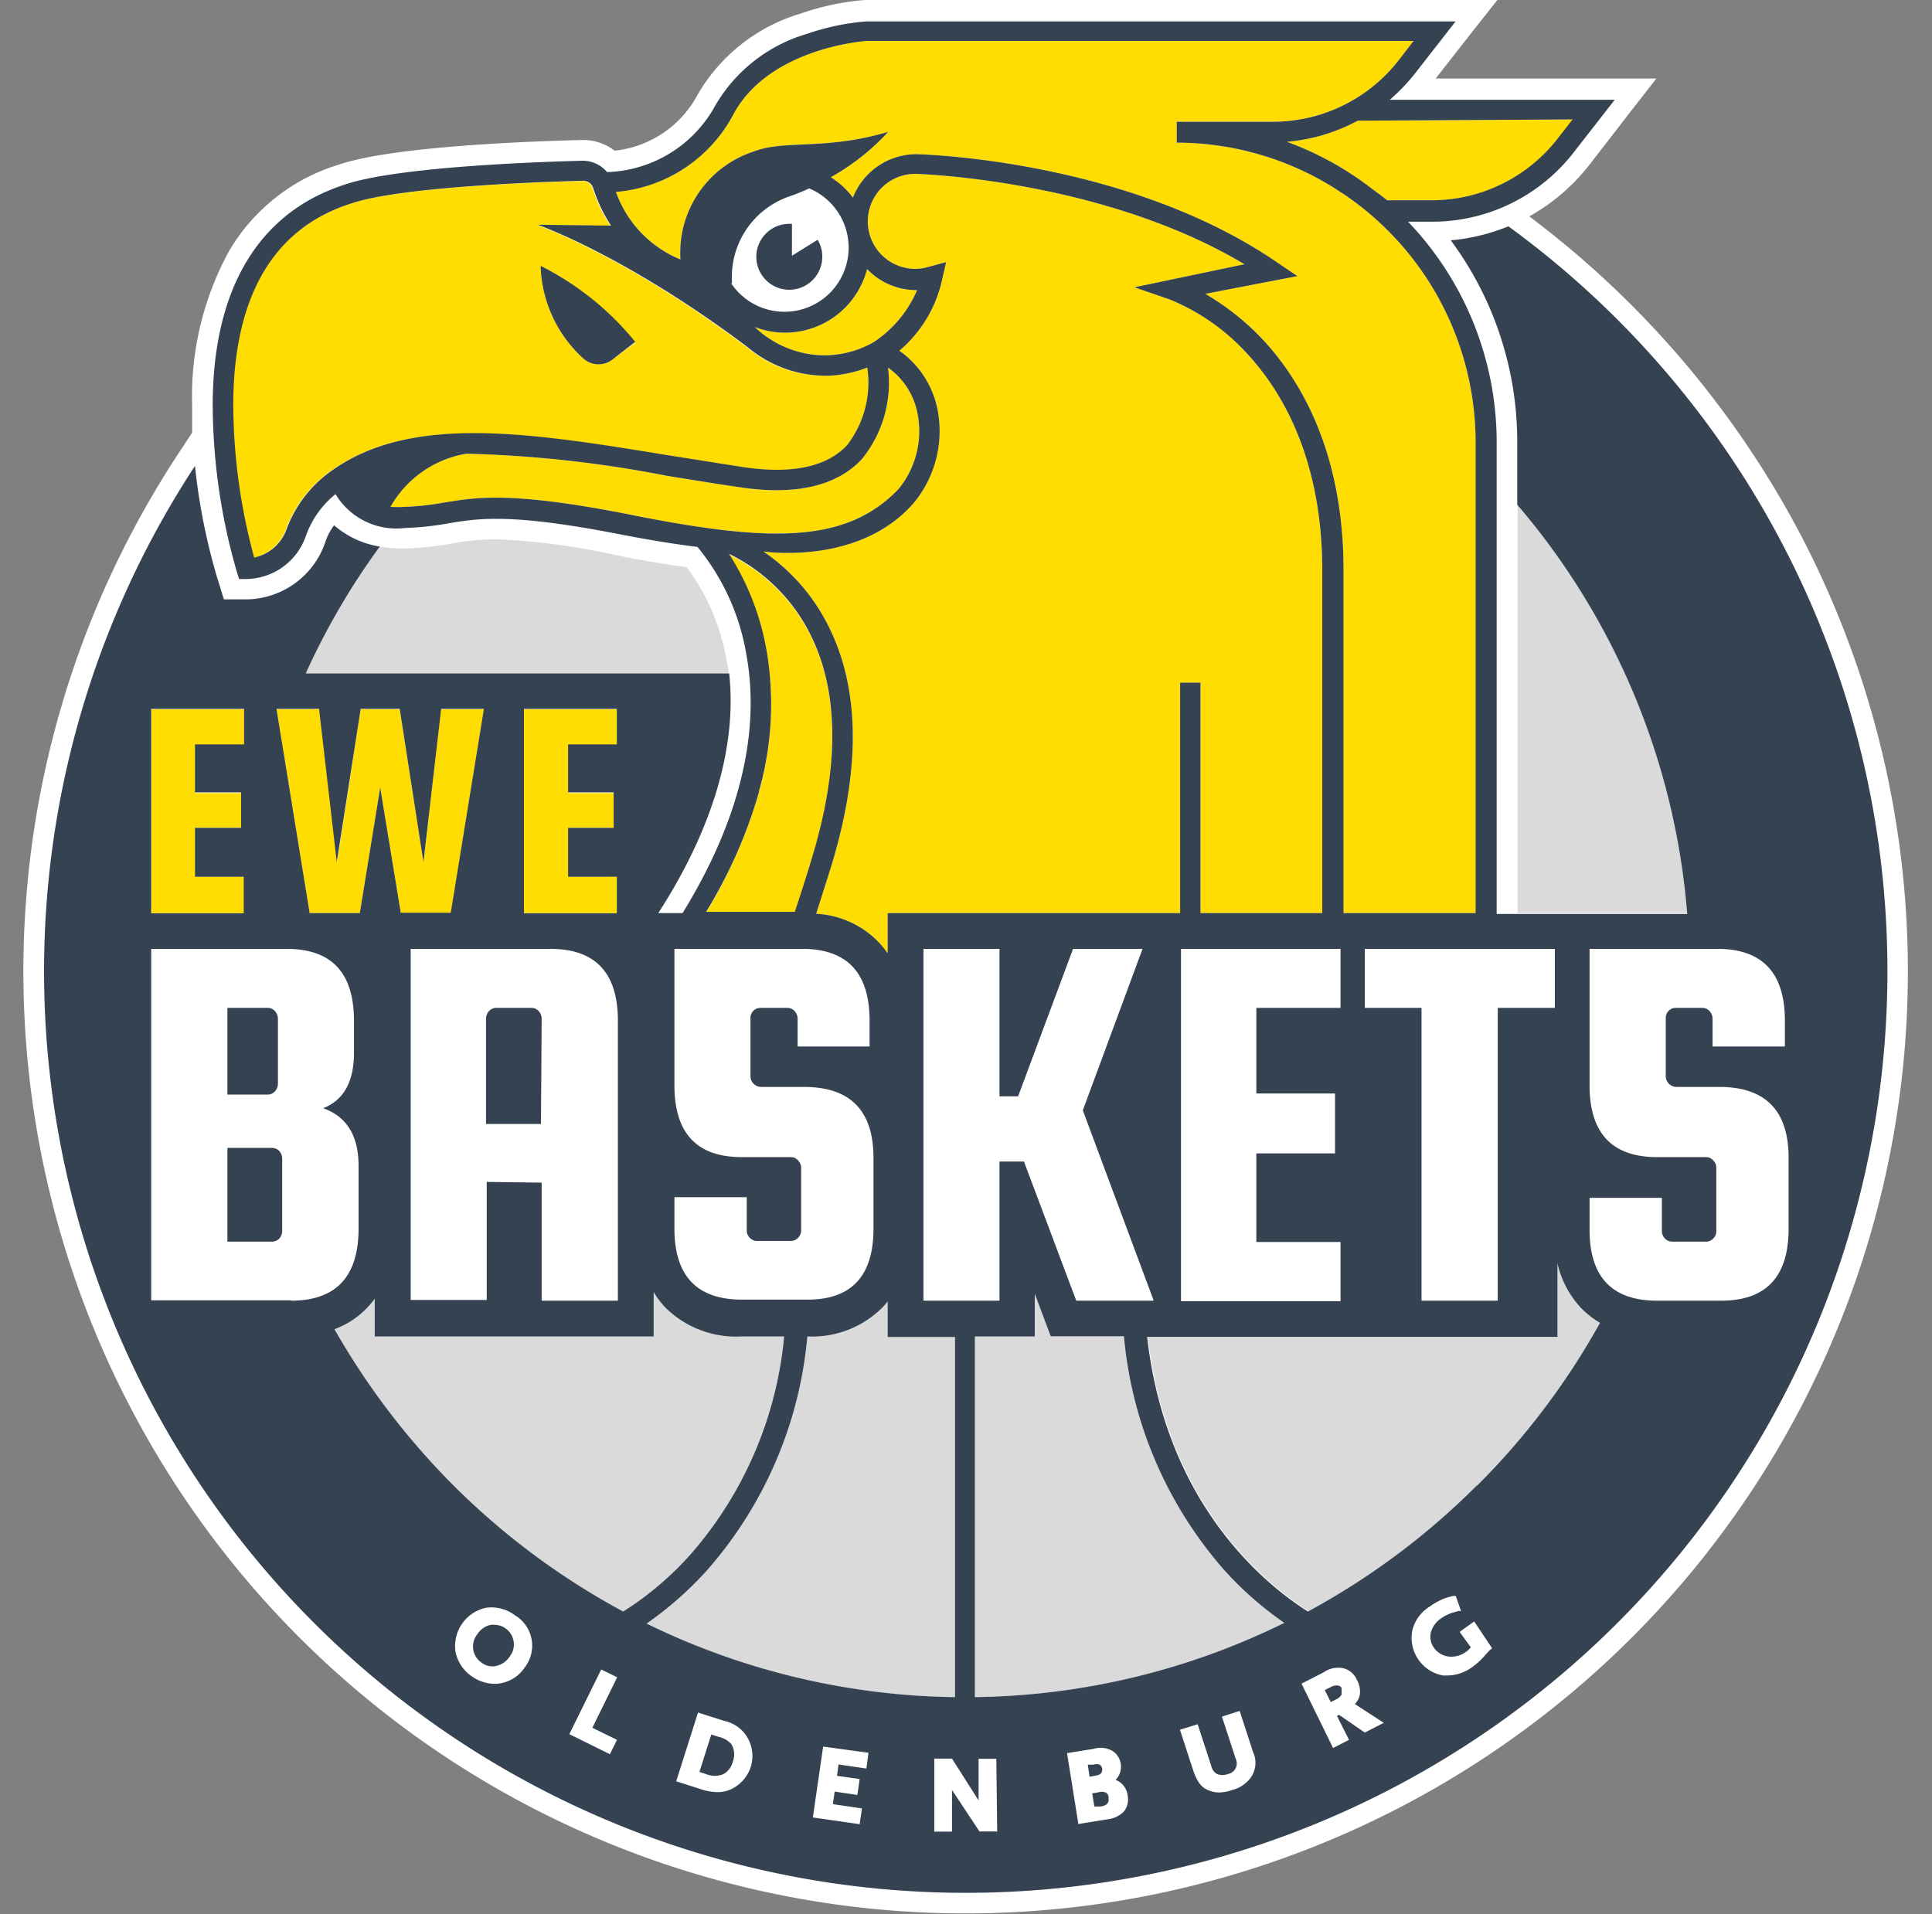 <svg id="Layer_1" data-name="Layer 1" xmlns="http://www.w3.org/2000/svg" viewBox="0 0 109 108"><rect x="0" y="0" width="109" height="108" fill="#808080" stroke="none"/><defs><style>.cls-1{fill:#fff;}.cls-2{fill:#d9dad9;}.cls-3{fill:#fd0;}.cls-4{fill:#354252;}</style></defs><path class="cls-1" d="M84.48,0H48.8a14.42,14.42,0,0,0-3.64.77,10,10,0,0,0-5.8,4.57A6,6,0,0,1,34.67,8.5a2.89,2.89,0,0,0-1.77-.6h-.08c-3.92.1-10.91.42-13.77,1.41a10.83,10.83,0,0,0-6.13,4.86,17.1,17.1,0,0,0-2.08,8.7c0,.52,0,1,0,1.54l-.82,1.25a53.16,53.16,0,1,0,91.65,4.67A53.74,53.74,0,0,0,86.28,12.21a11.27,11.27,0,0,0,3.46-3L92,6.29l1.45-1.86H81l2-2.56L84.48,0Z"/><path class="cls-2" d="M95.19,51.52a40.57,40.57,0,0,0-3.57-13.68l-.05-.12-.28-.58L91.21,37l-.27-.55-.11-.2-.27-.52a2.12,2.12,0,0,1-.11-.21L90.16,35l-.09-.16c-.23-.4-.46-.8-.7-1.18l0,0c-.08-.14-.16-.27-.25-.4l-.2-.33-.24-.35-.24-.36a4,4,0,0,0-.23-.34l-.25-.37-.23-.32-.28-.38-.23-.31-.3-.4-.22-.27-.35-.45-.18-.22-.55-.66V51.52Z"/><path class="cls-2" d="M41.1,38c0-.27-.07-.53-.12-.8A12.24,12.24,0,0,0,38.74,32c-1.19-.16-2.47-.37-3.83-.64A37.87,37.87,0,0,0,28,30.43a13.9,13.9,0,0,0-2.58.25,18.51,18.51,0,0,1-2.53.27h-.2a7.18,7.18,0,0,1-1.25-.11l-.56.78-.13.2-.43.63a1.74,1.74,0,0,0-.11.18A40.06,40.06,0,0,0,17.25,38H41.1Z"/><path class="cls-2" d="M25.57,83.8a41.65,41.65,0,0,1-6.7-8.8,4.79,4.79,0,0,0,1.87-1.24,3.64,3.64,0,0,0,.4-.48v2.13H36.88V72.9a4.58,4.58,0,0,0,.64.86,5.67,5.67,0,0,0,4.33,1.65h2.39A21.73,21.73,0,0,1,39,87.66a17.91,17.91,0,0,1-3.84,3.27A41.13,41.13,0,0,1,25.57,83.8Z"/><path class="cls-2" d="M39.91,88.58a23.08,23.08,0,0,0,5.64-13.17,5.61,5.61,0,0,0,4.25-1.65c.1-.1.19-.21.28-.32v2h3.8V95.76a40.75,40.75,0,0,1-17.4-4.15A19.83,19.83,0,0,0,39.91,88.58Z"/><path class="cls-2" d="M55,95.76V75.41h3.38V73l.9,2.4h4.13a23.14,23.14,0,0,0,5.64,13.17,19.21,19.21,0,0,0,3.41,3A40.6,40.6,0,0,1,55,95.76Z"/><path class="cls-2" d="M83.36,83.8a41.11,41.11,0,0,1-9.53,7.11c-2.36-1.49-8-6-9.07-15.5H87.87V71.29a5.42,5.42,0,0,0,1.29,2.47,5,5,0,0,0,1.11.88A41.15,41.15,0,0,1,83.36,83.8Z"/><polygon class="cls-3" points="29.56 40.02 34.8 40.02 34.8 42.04 32.05 42.04 32.05 44.75 34.62 44.75 34.62 46.7 32.05 46.7 32.05 49.46 34.8 49.46 34.8 51.52 29.56 51.52 29.56 40.02"/><polygon class="cls-3" points="18.02 40.02 19.02 48.67 20.35 40.02 22.55 40.02 23.89 48.67 24.88 40.02 27.3 40.02 25.43 51.52 22.61 51.52 21.45 44.46 20.3 51.52 17.47 51.52 15.6 40.02 18.02 40.02"/><polygon class="cls-3" points="8.53 40.02 13.77 40.02 13.77 42.04 11.02 42.04 11.02 44.75 13.6 44.75 13.6 46.7 11.02 46.7 11.02 49.46 13.77 49.46 13.77 51.52 8.53 51.52 8.53 40.02"/><path class="cls-3" d="M41.39,6.43c2-3.68,7.22-4.1,7.52-4.12H79.75L78.91,3.4a9,9,0,0,1-7.12,3.47l-5.4,0V8.05a16.76,16.76,0,0,1,9,2.63l.21.14.17.11.08.05a16.9,16.9,0,0,1,7.4,14V51.52H75.8V32.18c0-6.81-2.53-10.89-4.65-13.12A14.52,14.52,0,0,0,68,16.58l5.2-1-1.14-.77C63.67,9.05,52.19,8.71,51.69,8.7a3.85,3.85,0,0,0-3.57,2.45A4.65,4.65,0,0,0,46.87,10a12.94,12.94,0,0,0,3.24-2.56c-3.59,1.06-5.85.43-7.59,1.11a6,6,0,0,0-4.13,6.09,6.45,6.45,0,0,1-3.64-3.81A8.27,8.27,0,0,0,41.39,6.43Z"/><path class="cls-3" d="M50.08,51.52v2.27a5,5,0,0,0-.5-.62,5.27,5.27,0,0,0-3.53-1.61c.31-1,.61-1.91.9-2.86,1.68-5.6,1.54-10.23-.42-13.77a11,11,0,0,0-3.46-3.81h0c.1,0,5.34.8,8.44-2.69a6.35,6.35,0,0,0,1.38-5.34,5.31,5.31,0,0,0-2.15-3.3,7.29,7.29,0,0,0,2.41-4l.23-1-1,.27a2.65,2.65,0,0,1-.74.11,2.68,2.68,0,0,1,0-5.36c.11,0,10.54.3,18.57,5.1L64,16.21l2,.69a12.08,12.08,0,0,1,4.31,3c2.8,3,4.29,7.22,4.29,12.28V51.52H67.73v-13H66.58v13Z"/><path class="cls-3" d="M44.3,18.77a4.78,4.78,0,0,0,4.62-3.59,3.83,3.83,0,0,0,2.77,1.19h.05A6.65,6.65,0,0,1,49.3,19.3h0a5.65,5.65,0,0,1-2.8.75,5.74,5.74,0,0,1-3.92-1.6A4.65,4.65,0,0,0,44.3,18.77Z"/><path class="cls-3" d="M35.36,29c-6.51-1.27-8.45-.95-10.32-.64a15.09,15.09,0,0,1-2.22.24,6.41,6.41,0,0,1-.79,0,6.07,6.07,0,0,1,4.28-3,67.41,67.41,0,0,1,11.33,1.25c1.32.21,2.69.44,4.08.64,3.16.48,5.49-.06,6.91-1.59a6.83,6.83,0,0,0,1.47-5.16,4.12,4.12,0,0,1,1.66,2.57,5.15,5.15,0,0,1-1.08,4.3C47.72,30.67,43.48,30.64,35.36,29Z"/><path class="cls-3" d="M42.82,44.69a18,18,0,0,0,.42-8,14.84,14.84,0,0,0-2.11-5.4,10.07,10.07,0,0,1,4.39,4.17c1.8,3.26,1.91,7.59.32,12.88-.31,1.05-.65,2.1-1,3.15h-5A27.25,27.25,0,0,0,42.82,44.69Z"/><path class="cls-3" d="M88.76,6.74l-.84,1.08A9,9,0,0,1,80.8,11.3H78.26c-.27-.22-.54-.42-.82-.62A17.73,17.73,0,0,0,72.6,8a10.19,10.19,0,0,0,4-1.19l.1,0,0,0Z"/><path class="cls-3" d="M48.93,20.74a6.83,6.83,0,0,1-2.14.46H46.5a6.87,6.87,0,0,1-4.37-1.61c-6.92-5.2-11.84-6.9-11.84-6.9l4.14.05a8.78,8.78,0,0,1-1-2.11.59.59,0,0,0-.58-.42c-2.38.06-10.36.34-13.1,1.29-4.37,1.43-6.6,5.26-6.63,11.39a33.4,33.4,0,0,0,1.18,8.58,2.48,2.48,0,0,0,1.84-1.64,7.05,7.05,0,0,1,2.69-3.37h0c4.51-3.1,11.21-2,19-.74l4.06.64c2.77.42,4.75,0,5.9-1.23A5.78,5.78,0,0,0,48.93,20.74Zm-14.38-.45a1.28,1.28,0,0,1-1.67-.09A7.34,7.34,0,0,1,30.5,15a16.34,16.34,0,0,1,5.34,4.34Z"/><path class="cls-1" d="M29.6,94.09a2.06,2.06,0,0,1-1.69.92,2.28,2.28,0,0,1-1.29-.42,2.21,2.21,0,0,1-.92-1.38,2.21,2.21,0,0,1,1.71-2.49,2.2,2.2,0,0,1,1.64.42A2,2,0,0,1,29.6,94.09Z"/><polygon class="cls-1" points="34.81 98.17 34.41 98.98 32.12 97.85 33.91 94.2 34.82 94.64 33.42 97.49 34.81 98.17"/><path class="cls-1" d="M42.36,99.69a2.13,2.13,0,0,1-1,1.21h0a1.78,1.78,0,0,1-.89.22,3.07,3.07,0,0,1-.85-.14l-1.47-.47,1.23-3.88,1.48.47a2,2,0,0,1,1.38,1.07A2.09,2.09,0,0,1,42.36,99.69Z"/><polygon class="cls-1" points="48.88 99.79 47.31 99.56 47.22 100.2 48.5 100.39 48.37 101.28 47.09 101.09 46.99 101.8 48.63 102.04 48.5 102.93 45.86 102.55 46.44 98.52 49.01 98.89 48.88 99.79"/><polygon class="cls-1" points="56.26 103.34 55.28 103.34 53.71 100.96 53.71 103.31 52.73 103.31 52.74 99.23 53.79 99.24 55.3 101.6 55.3 99.24 56.27 99.24 56.26 103.34"/><path class="cls-1" d="M63.41,102.21a1.5,1.5,0,0,1-.9.44l-1.67.27-.64-4,1.49-.24a1.35,1.35,0,0,1,1.08.12,1.05,1.05,0,0,1,.46.72,1.07,1.07,0,0,1-.14.72,1.57,1.57,0,0,1-.15.19,1.06,1.06,0,0,1,.68.89A1.08,1.08,0,0,1,63.41,102.21Z"/><path class="cls-1" d="M70.52,100.36h0a1.89,1.89,0,0,1-1,.64,2.39,2.39,0,0,1-.74.14,1.41,1.41,0,0,1-.45-.07c-.5-.15-.75-.44-1-1.14l-.76-2.33,1-.31.77,2.36a.67.67,0,0,0,.33.45.83.83,0,0,0,.6,0,.61.61,0,0,0,.44-.88l-.77-2.36,1-.32.76,2.33A1.43,1.43,0,0,1,70.52,100.36Z"/><path class="cls-1" d="M77.06,97.74l-1.45-1-.12.06.68,1.35-.9.46L73.43,95l1.25-.64a1.42,1.42,0,0,1,1.15-.22,1.15,1.15,0,0,1,.73.66,1.32,1.32,0,0,1,.16.82,1.05,1.05,0,0,1-.28.53l1.63,1.06Z"/><path class="cls-1" d="M84,93.14l-.19.21h0a4,4,0,0,1-.73.68,2.43,2.43,0,0,1-1.41.49h-.25A2.16,2.16,0,0,1,79.68,92a2.19,2.19,0,0,1,1-1.36,3.55,3.55,0,0,1,.72-.41,3.66,3.66,0,0,1,.6-.18l.13,0,.3.85-.15,0-.31.09a2.33,2.33,0,0,0-.67.33,1.42,1.42,0,0,0-.58.81,1.07,1.07,0,0,0,.19.86,1.19,1.19,0,0,0,.82.48,1.4,1.4,0,0,0,1-.28,1.12,1.12,0,0,0,.25-.24l-.63-.87.82-.59L84.18,93Z"/><polygon class="cls-1" points="87.72 53.54 87.72 56.87 84.5 56.87 84.5 73.39 80.2 73.39 80.2 56.87 76.98 56.87 76.98 53.54 87.72 53.54"/><polygon class="cls-1" points="75.32 61.7 75.32 65.08 70.88 65.08 70.88 70.06 75.63 70.06 75.63 73.39 66.58 73.39 66.58 53.54 75.63 53.54 75.63 56.87 70.88 56.87 70.88 61.7 75.32 61.7"/><polygon class="cls-1" points="57.44 61.85 60.54 53.54 64.46 53.54 61.09 62.65 65.11 73.39 60.72 73.39 57.77 65.54 56.39 65.54 56.39 73.39 52.1 73.39 52.1 53.54 56.39 53.54 56.39 61.85 57.44 61.85"/><path class="cls-1" d="M38.05,67.59h4.08v1.86a.57.57,0,0,0,.17.43.54.54,0,0,0,.41.18h1.9a.56.56,0,0,0,.42-.18.61.61,0,0,0,.17-.43V65.91a.61.61,0,0,0-.17-.43.54.54,0,0,0-.42-.19H41.85c-2.54,0-3.8-1.35-3.8-4.05v-7.7h7.21q3.8,0,3.8,4.05v1.46H45V57.48a.65.65,0,0,0-.17-.43.54.54,0,0,0-.41-.18H42.9a.56.56,0,0,0-.56.56v3.29a.61.61,0,0,0,.62.61h2.51q3.81.06,3.81,4v4q0,4.05-3.81,4H41.85c-2.54,0-3.8-1.35-3.8-4Z"/><path class="cls-1" d="M27.46,66.73v6.66H23.17V53.54h7.88q3.81,0,3.81,4.05v15.8h-4.3V66.73Z"/><path class="cls-1" d="M16.42,73.39H8.53V53.54h7.64c2.54,0,3.8,1.35,3.8,4.05V59.4c0,1.64-.58,2.68-1.74,3.13,1.33.47,2,1.55,2,3.25v3.56Q20.22,73.39,16.42,73.39Z"/><path class="cls-1" d="M97.11,73.39H93.49q-3.81,0-3.81-4V67.59h4.08v1.86a.61.61,0,0,0,.17.43.56.56,0,0,0,.42.18h1.9a.54.54,0,0,0,.41-.18.57.57,0,0,0,.17-.43V65.91a.57.57,0,0,0-.17-.43.52.52,0,0,0-.41-.19H93.49q-3.81,0-3.81-4.05v-7.7h7.21q3.81,0,3.81,4.05v1.46H96.62V57.48a.65.65,0,0,0-.17-.43.54.54,0,0,0-.42-.18H94.54a.56.56,0,0,0-.56.56v3.29a.61.61,0,0,0,.62.61h2.51q3.8.06,3.8,4v4Q100.91,73.39,97.11,73.39Z"/><path class="cls-1" d="M41.26,16a4.81,4.81,0,0,1,3.27-4.89,10.58,10.58,0,0,0,1.08-.44A3.62,3.62,0,1,1,41.26,16Z"/><path class="cls-4" d="M62.38,101.14a.68.68,0,0,0-.44,0l-.32.05.12.74.32,0a.75.75,0,0,0,.36-.11.34.34,0,0,0,.12-.34A.32.32,0,0,0,62.38,101.14Z"/><path class="cls-4" d="M62.18,99.79a.32.32,0,0,0-.14-.22.56.56,0,0,0-.35,0l-.32,0,.1.68.29-.05C62.23,100.14,62.19,99.89,62.18,99.79Z"/><path class="cls-4" d="M75.44,95.1a.74.74,0,0,0-.41.12l-.29.14.34.68.29-.15a.69.69,0,0,0,.32-.27c0-.06,0-.15,0-.32S75.5,95.11,75.44,95.1Z"/><path class="cls-4" d="M85.1,12.77a11.21,11.21,0,0,1-3.25.79A19.1,19.1,0,0,1,85.6,25v3.48a40.44,40.44,0,0,1,9.59,23.09H84.44V25a18,18,0,0,0-5-12.49H80.8a10.1,10.1,0,0,0,8-3.93l2.3-2.95H78.41a10.92,10.92,0,0,0,1.41-1.47l2.3-2.95H48.86a13.41,13.41,0,0,0-3.33.7,8.87,8.87,0,0,0-5.15,4,7.21,7.21,0,0,1-6.13,3.8,1.8,1.8,0,0,0-1.4-.64c-3.1.08-10.63.38-13.44,1.36C14.6,12,12,16.29,12,22.88a34.3,34.3,0,0,0,1.36,9.38l.13.41h.43a3.6,3.6,0,0,0,3.35-2.47,5.36,5.36,0,0,1,1.66-2.32,4,4,0,0,0,3.93,1.91,16.28,16.28,0,0,0,2.38-.25c1.77-.3,3.6-.6,9.9.64,1.51.29,2.91.52,4.21.68h0A12.93,12.93,0,0,1,42.12,37c.79,4.44-.46,9.41-3.61,14.52H37.14c3.08-4.77,4.44-9.41,4-13.52H17.25a40.2,40.2,0,0,1,4.18-7.16,5.16,5.16,0,0,1-2.58-1.2,3.21,3.21,0,0,0-.49.93,4.76,4.76,0,0,1-4.44,3.25H12.63L12.38,33l-.13-.41A35,35,0,0,1,11,26.29,52,52,0,1,0,85.1,12.77Zm2.62,40.77v3.33H84.5V73.39H80.2V56.87H77V53.54Zm1-46.8-.84,1.08A9,9,0,0,1,80.8,11.3H78.26c-.27-.22-.54-.42-.82-.62A17.73,17.73,0,0,0,72.6,8a10.19,10.19,0,0,0,4-1.19l.1,0,0,0ZM41.39,6.43c2-3.68,7.22-4.1,7.52-4.12H79.75L78.91,3.4a9,9,0,0,1-7.12,3.47l-5.4,0V8.05a16.76,16.76,0,0,1,9,2.63l.21.14.17.11.08.05a16.9,16.9,0,0,1,7.4,14V51.52H75.8V32.18c0-6.81-2.53-10.89-4.65-13.12A14.52,14.52,0,0,0,68,16.58l5.2-1-1.14-.77C63.67,9.05,52.19,8.71,51.69,8.7a3.85,3.85,0,0,0-3.57,2.45A4.65,4.65,0,0,0,46.87,10a12.94,12.94,0,0,0,3.24-2.56c-3.59,1.06-5.85.43-7.59,1.11a6,6,0,0,0-4.13,6.09,6.45,6.45,0,0,1-3.64-3.81A8.27,8.27,0,0,0,41.39,6.43ZM75.32,61.7v3.38H70.88v5h4.75v3.34h-9V53.54h9v3.33H70.88V61.7Zm-17.88.16,3.1-8.32h3.92l-3.37,9.11,4,10.74H60.72l-2.95-7.85H56.39v7.85H52.1V53.54h4.29v8.32ZM50.08,51.52v2.27a5,5,0,0,0-.5-.62,5.27,5.27,0,0,0-3.53-1.61c.31-1,.61-1.91.9-2.86,1.68-5.6,1.54-10.23-.42-13.77a11,11,0,0,0-3.46-3.81h0c.1,0,5.34.8,8.44-2.69a6.35,6.35,0,0,0,1.38-5.34,5.31,5.31,0,0,0-2.15-3.3,7.29,7.29,0,0,0,2.41-4l.23-1-1,.27a2.65,2.65,0,0,1-.74.11,2.68,2.68,0,0,1,0-5.36c.11,0,10.54.3,18.57,5.1L64,16.21l2,.69a12.08,12.08,0,0,1,4.31,3c2.8,3,4.29,7.22,4.29,12.28V51.52H67.73v-13H66.58v13ZM44.3,18.77a4.78,4.78,0,0,0,4.62-3.59,3.83,3.83,0,0,0,2.77,1.19h.05A6.65,6.65,0,0,1,49.3,19.3h0a5.65,5.65,0,0,1-2.8.75,5.74,5.74,0,0,1-3.92-1.6A4.65,4.65,0,0,0,44.3,18.77Zm-3-2.81a4.81,4.81,0,0,1,3.27-4.89,10.58,10.58,0,0,0,1.08-.44A3.62,3.62,0,1,1,41.26,16ZM18.87,26.45h0a7.05,7.05,0,0,0-2.69,3.37,2.48,2.48,0,0,1-1.84,1.64,33.4,33.4,0,0,1-1.18-8.58c0-6.13,2.26-10,6.63-11.39,2.74-.95,10.72-1.23,13.1-1.29a.59.59,0,0,1,.58.42,8.78,8.78,0,0,0,1,2.11l-4.14-.05s4.92,1.7,11.84,6.9A6.87,6.87,0,0,0,46.5,21.2h.29a6.83,6.83,0,0,0,2.14-.46,5.78,5.78,0,0,1-1.14,4.38c-1.15,1.23-3.13,1.65-5.9,1.23l-4.06-.64C30.08,24.44,23.38,23.35,18.87,26.45ZM35.36,29c-6.51-1.27-8.45-.95-10.32-.64a15.09,15.09,0,0,1-2.22.24,6.41,6.41,0,0,1-.79,0,6.07,6.07,0,0,1,4.28-3,67.41,67.41,0,0,1,11.33,1.25c1.32.21,2.69.44,4.08.64,3.16.48,5.49-.06,6.91-1.59a6.83,6.83,0,0,0,1.47-5.16,4.12,4.12,0,0,1,1.66,2.57,5.15,5.15,0,0,1-1.08,4.3C47.72,30.67,43.48,30.64,35.36,29Zm7.46,15.65a18,18,0,0,0,.42-8,14.84,14.84,0,0,0-2.11-5.4,10.07,10.07,0,0,1,4.39,4.17c1.8,3.26,1.91,7.59.32,12.88-.31,1.05-.65,2.1-1,3.15h-5A27.25,27.25,0,0,0,42.82,44.69Zm-4.77,22.9h4.08v1.86a.57.57,0,0,0,.17.43.54.54,0,0,0,.41.18h1.9a.56.56,0,0,0,.42-.18.61.61,0,0,0,.17-.43V65.91a.61.61,0,0,0-.17-.43.54.54,0,0,0-.42-.19H41.85c-2.54,0-3.8-1.35-3.8-4.05v-7.7h7.21q3.8,0,3.8,4.05v1.46H45V57.48a.65.65,0,0,0-.17-.43.54.54,0,0,0-.41-.18H42.9a.56.56,0,0,0-.56.56v3.29a.61.61,0,0,0,.62.61h2.51q3.81.06,3.81,4v4q0,4.05-3.81,4H41.85c-2.54,0-3.8-1.35-3.8-4Zm-10.59-.86v6.66H23.17V53.54h7.88q3.81,0,3.81,4.05v15.8h-4.3V66.73ZM29.56,40H34.8v2H32.05v2.71h2.57v2H32.05v2.76H34.8v2.06H29.56ZM18,40l1,8.65L20.35,40h2.2l1.34,8.65,1-8.65H27.3l-1.87,11.5H22.61l-1.16-7.06L20.3,51.52H17.47L15.6,40ZM8.53,40h5.24v2H11v2.71H13.6v2H11v2.76h2.75v2.06H8.53Zm7.89,33.37H8.53V53.54h7.64c2.54,0,3.8,1.35,3.8,4.05V59.4c0,1.64-.58,2.68-1.74,3.13,1.33.47,2,1.55,2,3.25v3.56Q20.22,73.39,16.42,73.39ZM29.6,94.09a2.06,2.06,0,0,1-1.69.92,2.28,2.28,0,0,1-1.29-.42,2.21,2.21,0,0,1-.92-1.38,2.21,2.21,0,0,1,1.71-2.49,2.2,2.2,0,0,1,1.64.42A2,2,0,0,1,29.6,94.09Zm5.21,4.08-.4.81-2.29-1.13,1.8-3.65.9.44-1.4,2.85ZM25.57,83.8a41.65,41.65,0,0,1-6.7-8.8,4.79,4.79,0,0,0,1.87-1.24,3.64,3.64,0,0,0,.4-.48v2.13H36.88V72.9a4.58,4.58,0,0,0,.64.86,5.67,5.67,0,0,0,4.33,1.65h2.39A21.73,21.73,0,0,1,39,87.66a17.91,17.91,0,0,1-3.84,3.27A41.13,41.13,0,0,1,25.57,83.8Zm14.34,4.78a23.08,23.08,0,0,0,5.64-13.17,5.61,5.61,0,0,0,4.25-1.65c.1-.1.19-.21.28-.32v2h3.8V95.76a40.75,40.75,0,0,1-17.4-4.15A19.83,19.83,0,0,0,39.91,88.58Zm2.45,11.11a2.13,2.13,0,0,1-1,1.21h0a1.78,1.78,0,0,1-.89.22,3.07,3.07,0,0,1-.85-.14l-1.47-.47,1.23-3.88,1.48.47a2,2,0,0,1,1.38,1.07A2.09,2.09,0,0,1,42.36,99.69Zm6.52.1-1.57-.23-.09.64,1.28.18-.13.9-1.28-.19-.1.71,1.64.24-.13.89-2.64-.38.58-4L49,98.9Zm7.38,3.55h-1L53.71,101v2.35h-1V99.23h1l1.5,2.36V99.24h1Zm7.15-1.13a1.5,1.5,0,0,1-.9.44l-1.67.27-.64-4,1.49-.24a1.35,1.35,0,0,1,1.08.12,1.05,1.05,0,0,1,.46.72,1.07,1.07,0,0,1-.14.72,1.57,1.57,0,0,1-.15.19,1.06,1.06,0,0,1,.68.89A1.08,1.08,0,0,1,63.41,102.21Zm7.11-1.85h0a1.89,1.89,0,0,1-1,.64,2.39,2.39,0,0,1-.74.14,1.41,1.41,0,0,1-.45-.07c-.5-.15-.75-.44-1-1.14l-.76-2.33,1-.31.77,2.36a.67.67,0,0,0,.33.45.83.83,0,0,0,.6,0,.61.61,0,0,0,.44-.88l-.77-2.36,1-.32.76,2.33A1.43,1.43,0,0,1,70.52,100.36ZM55,95.76V75.41h3.38V73l.9,2.4h4.13a23.14,23.14,0,0,0,5.64,13.17,19.21,19.21,0,0,0,3.41,3A40.6,40.6,0,0,1,55,95.76Zm22,2-1.45-1-.12.06.68,1.35-.9.46L73.43,95l1.25-.64a1.42,1.42,0,0,1,1.15-.22,1.15,1.15,0,0,1,.73.66,1.32,1.32,0,0,1,.16.82,1.05,1.05,0,0,1-.28.53l1.63,1.06Zm7-4.6-.19.21h0a4,4,0,0,1-.73.68,2.43,2.43,0,0,1-1.41.49h-.25A2.16,2.16,0,0,1,79.68,92a2.19,2.19,0,0,1,1-1.36,3.55,3.55,0,0,1,.72-.41,3.66,3.66,0,0,1,.6-.18l.13,0,.3.85-.15,0-.31.09a2.33,2.33,0,0,0-.67.33,1.42,1.42,0,0,0-.58.81,1.07,1.07,0,0,0,.19.86,1.19,1.19,0,0,0,.82.48,1.4,1.4,0,0,0,1-.28,1.12,1.12,0,0,0,.25-.24l-.63-.87.82-.59L84.18,93Zm-.68-9.34a41.11,41.11,0,0,1-9.53,7.11c-2.36-1.49-8-6-9.07-15.5H87.87V71.29a5.42,5.42,0,0,0,1.29,2.47,5,5,0,0,0,1.11.88A41.15,41.15,0,0,1,83.36,83.8ZM97.11,73.39H93.49q-3.81,0-3.81-4V67.59h4.08v1.86a.61.61,0,0,0,.17.43.56.56,0,0,0,.42.18h1.9a.54.54,0,0,0,.41-.18.57.57,0,0,0,.17-.43V65.91a.57.57,0,0,0-.17-.43.52.52,0,0,0-.41-.19H93.49q-3.81,0-3.81-4.05v-7.7h7.21q3.81,0,3.81,4.05v1.46H96.62V57.48a.65.65,0,0,0-.17-.43.54.54,0,0,0-.42-.18H94.54a.56.56,0,0,0-.56.56v3.29a.61.61,0,0,0,.62.61h2.51q3.8.06,3.8,4v4Q100.91,73.39,97.11,73.39Z"/><path class="cls-4" d="M40.54,98l-.41-.13-.67,2.11.4.13a1.26,1.26,0,0,0,.94,0,1.08,1.08,0,0,0,.54-.7,1.13,1.13,0,0,0-.08-1A1.36,1.36,0,0,0,40.54,98Z"/><path class="cls-4" d="M28.52,91.88a1.09,1.09,0,0,0-.62-.2.76.76,0,0,0-.21,0,1.19,1.19,0,0,0-.75.52,1.1,1.1,0,0,0,.21,1.6A1,1,0,0,0,28,94a1.25,1.25,0,0,0,.75-.52A1.11,1.11,0,0,0,28.52,91.88Z"/><path class="cls-4" d="M32.88,20.2a1.28,1.28,0,0,0,1.67.09l1.29-1A16.34,16.34,0,0,0,30.5,15,7.34,7.34,0,0,0,32.88,20.2Z"/><path class="cls-4" d="M46.39,14.47a1.8,1.8,0,0,0-.26-.94l-1.45.9v-1.8h-.14a1.86,1.86,0,1,0,1.85,1.85Z"/><path class="cls-4" d="M15.34,64.77H12.83v5.29h2.51a.56.56,0,0,0,.42-.18.64.64,0,0,0,.16-.43V65.38a.64.64,0,0,0-.16-.43A.56.56,0,0,0,15.34,64.77Z"/><path class="cls-4" d="M30.56,57.48a.65.65,0,0,0-.17-.43.54.54,0,0,0-.41-.18H28a.54.54,0,0,0-.41.18.65.65,0,0,0-.17.43v5.94h3.1Z"/><path class="cls-4" d="M15.51,61.58a.63.63,0,0,0,.17-.43V57.48a.65.65,0,0,0-.17-.43.54.54,0,0,0-.41-.18H12.83v4.89H15.1A.54.54,0,0,0,15.51,61.58Z"/></svg>